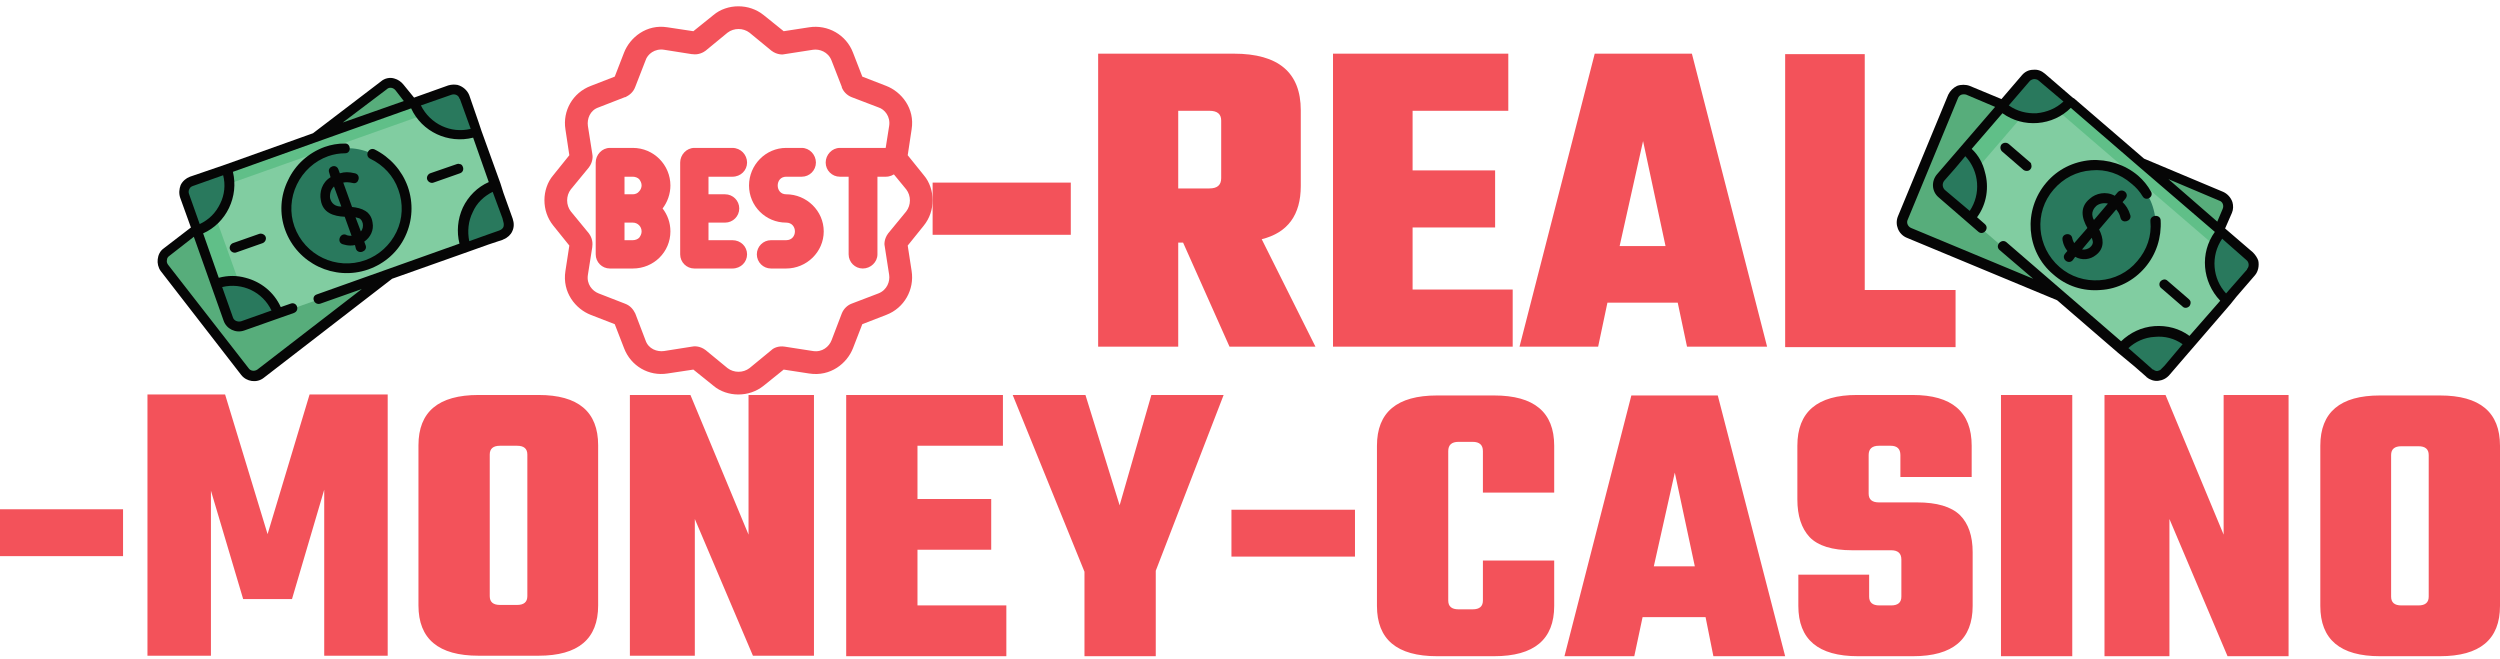 <svg version="1.2" xmlns="http://www.w3.org/2000/svg" viewBox="0 0 512 134" width="220" height="58">
	<title>svgexport-5 - 2023-12-07T111300</title>
	<style>
		.s0 { fill: #57ad7b } 
		.s1 { fill: #81cda1 } 
		.s2 { fill: #60bf88 } 
		.s3 { fill: #29795d } 
		.s4 { fill: #060606 } 
		.s5 { fill: #f3525a } 
	</style>
	<g id="Layer">
		<path id="Layer" class="s0" d="m456.1 42.7l-10.3 24.9c-0.5 1.2-1.8 1.7-3 1.2l-51.9-21.6c-1.2-0.5-1.7-1.8-1.2-3l10.3-24.9c0.5-1.2 1.8-1.7 3-1.2l51.9 21.6c1.1 0.5 1.7 1.8 1.2 3z"/>
		<path id="Layer" class="s1" d="m461 55.3l-17.5 20.4c-0.8 1-2.3 1.1-3.3 0.2l-42.6-36.6c-1-0.9-1.1-2.3-0.3-3.3l17.6-20.4c0.8-1 2.3-1.1 3.2-0.3l42.7 36.7c0.9 0.8 1 2.3 0.2 3.3z"/>
		<path id="Layer" class="s2" d="m414.9 15.6l-17.6 20.4c-0.8 1-0.7 2.4 0.3 3.3l1.6 1.4 17.1-19.9c0.8-1 2.3-1.1 3.3-0.2l40.9 35.2 0.5-0.5c0.8-1 0.7-2.5-0.2-3.3l-42.7-36.7c-0.9-0.8-2.4-0.7-3.2 0.3z"/>
		<path id="Layer" class="s3" d="m441.2 43c1.5 6.7-2.8 13.2-9.4 14.7-6.7 1.4-13.2-2.8-14.6-9.5-1.5-6.6 2.8-13.2 9.4-14.6 6.6-1.5 13.2 2.8 14.6 9.4z"/>
		<path id="Layer" class="s3" d="m434.4 70.9c3.6-4.2 9.9-4.7 14.1-1.1l-5 5.9c-0.8 1-2.3 1.1-3.3 0.2z"/>
		<path id="Layer" class="s3" d="m456 61.1c-4.2-3.6-4.7-9.9-1.1-14.1l5.9 5c0.9 0.8 1 2.3 0.2 3.3z"/>
		<path id="Layer" class="s3" d="m424 20.3c-3.6 4.2-10 4.7-14.1 1.1l5-5.8c0.8-1 2.3-1.1 3.2-0.3z"/>
		<path id="Layer" class="s3" d="m402.3 30.2c4.2 3.6 4.7 9.9 1.1 14.1l-5.8-5.1c-1-0.8-1.1-2.2-0.3-3.2z"/>
		<path id="Layer" fill-rule="evenodd" class="s4" d="m403.4 17.1l6.5 2.7 4.2-4.9q0 0 0 0c0.6-0.7 1.4-1.1 2.3-1.1 0.9-0.1 1.7 0.2 2.4 0.8l5.8 5q0 0 0.1 0l14.4 12.4 16.2 6.8c0.9 0.4 1.6 1.2 1.9 2.1 0.2 0.7 0.2 1.5-0.1 2.2l-1.4 3.2 5.7 4.9q0 0 0 0c0.5 0.5 0.9 1.1 1.1 1.7 0.2 1 0 2.2-0.7 3l-3.8 4.4-1.2 1.5q0 0 0 0l-7.5 8.7-1.3 1.5-3.7 4.3q0 0 0 0c-0.6 0.7-1.4 1.1-2.3 1.2-0.8 0.1-1.7-0.2-2.3-0.7q-0.1 0-0.1-0.1l-2.4-2.1-3.5-2.9q0 0 0 0l-12.4-10.7-30.8-12.8c-1.7-0.7-2.5-2.7-1.8-4.4l10.3-24.9c0.4-0.8 1-1.4 1.8-1.8 0.8-0.3 1.8-0.3 2.6 0zm32.5 53.7l3.3 2.9 1.7 1.5q0 0 0.1 0 0.4 0.3 0.8 0.3c0.4-0.1 0.7-0.2 0.9-0.5l0.6-0.6 3.7-4.4c-1.7-1.2-3.7-1.7-5.7-1.5-2.1 0.1-4 1-5.4 2.3zm19.2-22.4c-2.4 3.5-2 8.2 0.8 11.2l4.3-4.9v-0.1c0.5-0.5 0.4-1.4-0.1-1.8zm-11-12.2l10 8.7 1.1-2.6c0.3-0.7 0-1.5-0.7-1.7zm-42.4-17.3c-0.3 0.1-0.6 0.4-0.7 0.7l-10.3 24.9c-0.3 0.6 0 1.4 0.7 1.7l25 10.4-6.9-5.9c-1-0.9 0.4-2.4 1.4-1.6l23.5 20.3c1.9-1.8 4.2-2.9 6.8-3.1 2.6-0.2 5.2 0.5 7.2 2l6.3-7.2c-3.7-3.9-4.2-9.8-1.1-14.1l-15.6-13.4q0 0 0 0l-13.9-12c-1.8 1.8-4.2 2.9-6.8 3.1-2.6 0.2-5.1-0.5-7.2-2l-6.3 7.3c1.4 1.3 2.3 3 2.7 4.7 0.9 3.1 0.4 6.6-1.6 9.3l1.6 1.4c1 0.9-0.3 2.4-1.3 1.6l-8.2-7.1c-1.4-1.2-1.5-3.3-0.3-4.7l11.9-13.8-5.9-2.5c-0.3-0.1-0.7-0.1-1 0zm20.9 1.4l-5.1-4.3c-0.2-0.2-0.6-0.3-0.9-0.3-0.3 0-0.7 0.2-0.9 0.4l-4.3 5c1.7 1.2 3.7 1.7 5.7 1.6 2.1-0.2 4-1 5.5-2.4zm-19.2 22.4c2.3-3.4 2-8.1-0.9-11.2l-2.1 2.5-2.2 2.5c-0.5 0.6-0.4 1.4 0.1 1.9z"/>
		<path id="Layer" class="s4" d="m420.5 55.7c2.7 2.4 6.1 3.5 9.7 3.2 3.5-0.2 6.8-1.9 9.1-4.6 2.3-2.7 3.4-6.1 3.2-9.7-0.1-1.3-2.2-1.1-2.1 0.2 0.3 3-0.7 5.9-2.7 8.2-1.9 2.3-4.7 3.7-7.7 3.9-3 0.2-5.9-0.7-8.2-2.7-4.7-4.1-5.3-11.2-1.2-15.9 2-2.3 4.7-3.7 7.7-3.9 3-0.3 5.9 0.7 8.2 2.7q1.4 1.1 2.3 2.6c0.7 1.2 2.4 0.1 1.7-1q-1-1.8-2.6-3.2c-2.7-2.3-6.2-3.4-9.7-3.2-3.6 0.3-6.8 1.9-9.1 4.6-4.8 5.6-4.2 14.1 1.4 18.8z"/>
		<path id="Layer" class="s4" d="m416 33.2q0-0.3-0.3-0.5l-4.3-3.7c-0.5-0.4-1.1-0.3-1.5 0.1-0.3 0.4-0.3 1 0.1 1.4l4.4 3.8c0.4 0.3 1.1 0.3 1.4-0.1 0.3-0.3 0.3-0.7 0.2-1z"/>
		<path id="Layer" class="s4" d="m442.6 58.5l4.4 3.8c0.4 0.4 1 0.3 1.4-0.1 0.2-0.3 0.3-0.6 0.2-1q-0.1-0.2-0.3-0.4l-4.4-3.8c-0.4-0.4-1-0.3-1.4 0.1-0.4 0.4-0.3 1.1 0.1 1.4z"/>
		<path id="Layer" fill-rule="evenodd" class="s4" d="m434.7 40.9c0.7 0.7 1.2 1.4 1.6 2.7 0.3 1.2-1.6 1.8-2 0.6-0.2-0.9-0.5-1.3-0.9-1.8l-3.5 4.1c0.9 1.8 1.2 3.8-0.6 5.2-1.2 1-2.9 1.2-4.3 0.4l-0.5 0.7c-0.9 1-2.4-0.3-1.6-1.3l0.5-0.6c-0.9-1.1-1-2.3-1-2.3-0.2-1.3 1.8-1.6 2-0.3 0 0 0.1 0.5 0.4 1l2.7-3.1c-1.2-2.1-1.6-4.3 0.5-6 1.2-1.1 3.3-1.6 5.1-0.6l0.6-0.7c0.9-1 2.5 0.2 1.6 1.3zm-6.3 7.3l-2 2.4c0.6 0.1 1.2-0.1 1.6-0.4 0.5-0.4 0.7-0.9 0.6-1.3q-0.1-0.3-0.2-0.7zm0.5-3.7l2.8-3.3c-0.9-0.2-1.8 0-2.4 0.5-0.3 0.3-1.3 1.3-0.5 2.8q0.1 0 0.1 0z"/>
	</g>
	<path id="Layer" fill-rule="evenodd" class="s5" d="m219.3 47.6h-28.3v-10.7h28.3zm23 1.6h-1v21.3h-16.4v-60h27.8q13.7 0 13.7 11.6v15.5q0 8.9-8 10.9l11 22h-17.6zm5.4-27h-6.4v15.9h6.4q2.4 0 2.4-2.1v-11.8q0-2-2.4-2zm41.6 23.9v12.7h20.5v11.7h-36.8v-60h35.9v11.7h-19.6v12.2h16.9v11.7zm72.6 24.4h-16.4l-1.9-9h-14.4l-1.9 9h-16.1l15.4-60h19.9zm-25.4-42.1l-4.8 21.5h9.4zm45.4-17.8v48.3h18.6v11.7h-34.9v-60z"/>
	<path id="Layer" fill-rule="evenodd" class="s5" d="m25.2 113.4h-25.2v-9.6h25.2zm18-13.4v33.8h-13v-53.5h15.9l8.7 28.6 8.6-28.6h16v53.5h-13v-34l-6.6 22.4h-10zm54.8-19.6h12.3q12.2 0 12.2 10.3v32.8q0 10.3-12.2 10.3h-12.3q-12.3 0-12.3-10.3v-32.8q0-10.3 12.3-10.3zm10 41.2v-29q0-1.8-2.1-1.8h-3.5q-2.1 0-2.1 1.8v29q0 1.8 2.1 1.8h3.5q2.1 0 2.1-1.8zm45.3-12.6v-28.6h13.4v53.4h-12.5l-11.9-28v28h-13.3v-53.4h12.4zm34.6 3.1v11.4h18.2v10.4h-32.8v-53.5h32.1v10.4h-17.5v10.9h15.1v10.4zm48.8 4.3v17.5h-14.6v-17.3l-14.7-36.2h14.9l7 22.6 6.5-22.6h14.8zm40.8-2.9h-25.3v-9.6h25.3zm40.8-22.7v9.6h-14.6v-8.5q0-1.9-2.1-1.9h-2.9q-2.1 0-2.1 1.9v30.6q0 1.8 2.1 1.8h2.9q2.1 0 2.1-1.8v-8.2h14.6v9.3q0 10.3-12.3 10.3h-11.7q-12.3 0-12.3-10.3v-32.8q0-10.3 12.3-10.3h11.7q12.3 0 12.3 10.3zm47.3 43.1h-14.7l-1.6-8h-12.9l-1.7 8h-14.3l13.7-53.4h17.7zm-22.6-37.6l-4.3 19.2h8.4zm46.4 25.4v-7.6q0-1.9-2.1-1.9h-8q-6.1 0-8.7-2.7-2.5-2.7-2.5-7.7v-11q0-10.4 12.2-10.4h11.4q12.1 0 12.1 10.4v6.4h-14.6v-4.5q0-1.9-2-1.9h-2.4q-2.1 0-2.1 1.9v7.9q0 1.8 2.1 1.8h7.8q6.1 0 8.8 2.6 2.6 2.6 2.6 7.6v11q0 10.3-12.2 10.3h-11.3q-12.2 0-12.2-10.3v-6.4h14.5v4.5q0 1.8 2.1 1.8h2.4q2.1 0 2.1-1.8zm20.4 12.2v-53.5h14.6v53.5zm45.6-24.9v-28.6h13.3v53.5h-12.5l-11.9-28.1v28.1h-13.3v-53.5h12.5zm32-28.5h12.3q12.3 0 12.3 10.3v32.8q0 10.3-12.3 10.3h-12.3q-12.2 0-12.2-10.3v-32.8q0-10.3 12.2-10.3zm10 41.2v-29q0-1.8-2.1-1.8h-3.5q-2.1 0-2.1 1.8v29q0 1.8 2.1 1.8h3.5q2.1 0 2.1-1.8z"/>
	<g id="Layer">
		<path id="Layer" class="s5" d="m150 35.7c1.7 0 3-1.3 3-2.9 0-1.6-1.3-3-3-3h-7.8c-1.6 0-2.9 1.4-2.9 3v18.8c0 1.6 1.3 2.9 2.9 2.9h7.8c1.7 0 3-1.3 3-2.9 0-1.6-1.3-2.9-3-2.9h-4.9v-3.6h3.4c1.6 0 2.9-1.3 2.9-2.9 0-1.6-1.3-2.9-2.9-2.9h-3.4v-3.6z"/>
		<path id="Layer" class="s5" d="m161 39.3c-2.3 0-2.3-3.6 0-3.6h3.2c1.6 0 2.9-1.3 2.9-2.9 0-1.6-1.3-3-2.9-3h-3.2c-4.2 0-7.6 3.5-7.6 7.7 0 4.2 3.4 7.6 7.6 7.6 2.4 0 2.4 3.6 0 3.6h-3.1c-1.6 0-2.9 1.3-2.9 2.9 0 1.6 1.3 2.9 2.9 2.9h3.1c4.2 0 7.7-3.4 7.7-7.6 0-4.2-3.5-7.6-7.7-7.6z"/>
		<path id="Layer" fill-rule="evenodd" class="s5" d="m137.3 37.5c0 1.7-0.6 3.4-1.6 4.7 1 1.3 1.6 2.9 1.6 4.7 0 4.2-3.4 7.6-7.7 7.6h-4.7c-1.6 0-2.9-1.3-2.9-2.9v-18.8c0-1.6 1.3-3 2.9-3h4.7c4.3 0 7.7 3.5 7.7 7.7zm-5.9 9.4c0-1-0.8-1.8-1.8-1.8h-1.7v3.6h1.7c0.5 0 1-0.2 1.3-0.5 0.3-0.4 0.5-0.8 0.5-1.3zm0-9.4c0-0.5-0.2-0.9-0.5-1.3-0.3-0.3-0.8-0.5-1.3-0.5h-1.7v3.6h1.7c0.5 0 1-0.2 1.3-0.6 0.3-0.3 0.5-0.8 0.5-1.2z"/>
		<path id="Layer" class="s5" d="m181.4 29.8h-9.4c-1.6 0-2.9 1.4-2.9 3 0 1.6 1.3 2.9 2.9 2.9h1.8v15.9c0 1.6 1.3 2.9 2.9 2.9 1.6 0 3-1.3 3-2.9v-15.9h1.7c1.7 0 3-1.3 3-2.9 0-1.6-1.3-3-3-3z"/>
		<path id="Layer" fill-rule="evenodd" class="s5" d="m189.2 45.7l-3.3 4.1 0.8 5.2c0.6 3.8-1.5 7.6-5.2 9l-4.9 1.9-1.9 4.9c-1.2 3.1-4.6 5.9-9 5.2l-5.2-0.8-4.1 3.3c-1.5 1.2-3.3 1.8-5.2 1.8-1.8 0-3.7-0.6-5.1-1.8l-4.1-3.3-5.3 0.8c-3.8 0.6-7.5-1.5-8.9-5.2l-1.9-4.9-4.9-1.9c-3.1-1.2-5.9-4.6-5.2-9l0.8-5.2-3.3-4.1c-1.2-1.5-1.8-3.3-1.8-5.2 0-1.8 0.6-3.7 1.8-5.1l3.3-4.1-0.8-5.3c-0.6-3.8 1.5-7.5 5.2-8.9l4.9-1.9 1.9-4.9c1.2-3.1 4.6-5.9 8.9-5.2l5.3 0.8 4.1-3.3c1.4-1.2 3.3-1.8 5.1-1.8 1.9 0 3.7 0.6 5.2 1.8l4.1 3.3 5.2-0.8c3.8-0.6 7.6 1.5 9 5.2l1.9 4.9 4.9 1.9c3.1 1.2 5.9 4.6 5.2 8.9l-0.8 5.3 3.3 4.1c1.2 1.4 1.8 3.3 1.8 5.1 0 1.9-0.6 3.7-1.8 5.2zm-3.6-7.4l-3.7-4.5c-0.4-0.4-0.9-1.4-0.7-2.7q0-0.1 0-0.1l0.9-5.7c0.3-1.9-0.9-3.4-2.2-3.8l-5.5-2.1c-1-0.4-1.7-1.2-2-2q0 0 0-0.1l-2.1-5.4c-0.7-1.8-2.5-2.4-3.8-2.2l-5.8 0.9c-0.3 0.1-1.5 0.2-2.7-0.7q0 0 0 0l-4.5-3.7c-1.3-1-3.2-1-4.5 0l-4.5 3.7c-0.4 0.3-1.4 0.9-2.7 0.7q-0.1 0-0.1 0l-5.7-0.9c-1.9-0.3-3.4 0.9-3.8 2.2l-2.1 5.4c-0.4 1.1-1.2 1.7-2 2.1q-0.1 0-0.1 0l-5.4 2.1c-1.8 0.6-2.4 2.4-2.2 3.8l0.9 5.7c0.1 0.4 0.2 1.6-0.7 2.8q0 0 0 0l-3.7 4.5c-1 1.3-1 3.2 0 4.5l3.7 4.5c0.3 0.4 0.9 1.4 0.7 2.7q0 0 0 0.1l-0.9 5.7c-0.3 1.9 0.9 3.3 2.2 3.8l5.4 2.1c1.1 0.4 1.7 1.2 2.1 2q0 0 0 0l2.1 5.5c0.6 1.8 2.4 2.4 3.8 2.2l5.7-0.9c0.4-0.1 1.6-0.2 2.8 0.7q0 0 0 0l4.5 3.7c1.3 1 3.2 1 4.5 0l4.5-3.7c0.4-0.4 1.4-0.9 2.7-0.7q0 0 0 0l5.8 0.9c1.9 0.3 3.3-0.9 3.8-2.2l2.1-5.5c0.4-1 1.2-1.7 2-2q0 0 0 0l5.5-2.1c1.8-0.7 2.4-2.5 2.2-3.8l-0.9-5.8c-0.1-0.3-0.2-1.5 0.7-2.7q0 0 0 0l3.7-4.5c1-1.3 1-3.2 0-4.5z"/>
	</g>
	<g id="Layer">
		<path id="Layer" class="s0" d="m81.8 17.4l16.4 21.2c0.8 1 0.6 2.5-0.4 3.3l-44.4 34.2c-1 0.7-2.5 0.6-3.2-0.5l-16.5-21.2c-0.7-1-0.6-2.5 0.5-3.2l44.4-34.2c1-0.8 2.4-0.6 3.2 0.4z"/>
		<path id="Layer" class="s1" d="m95.1 19.4l9 25.3c0.4 1.2-0.2 2.5-1.4 2.9l-52.9 18.7c-1.2 0.5-2.5-0.2-2.9-1.4l-9-25.3c-0.5-1.2 0.2-2.5 1.4-2.9l52.9-18.7c1.2-0.4 2.5 0.2 2.9 1.4z"/>
		<path id="Layer" class="s2" d="m37.9 39.6l9 25.3c0.4 1.2 1.7 1.9 2.9 1.4l2.1-0.7-8.8-24.6c-0.4-1.2 0.2-2.5 1.4-3l50.8-18-0.2-0.6c-0.4-1.2-1.7-1.8-2.9-1.4l-52.9 18.7c-1.2 0.4-1.9 1.7-1.4 2.9z"/>
		<path id="Layer" class="s3" d="m74.7 30.4c6.5 2.1 10.1 9 8 15.5-2 6.4-9 10-15.4 7.9-6.5-2-10.1-8.9-8-15.4 2-6.4 8.9-10 15.4-8z"/>
		<path id="Layer" class="s3" d="m95.4 50.2c-1.8-5.2 0.9-10.9 6.1-12.8l2.6 7.3c0.4 1.2-0.2 2.5-1.4 2.9z"/>
		<path id="Layer" class="s3" d="m97.7 26.6c-5.2 1.8-11-0.9-12.8-6.1l7.3-2.5c1.2-0.4 2.5 0.2 2.9 1.4z"/>
		<path id="Layer" class="s3" d="m46.5 34.1c1.9 5.2-0.9 10.9-6.1 12.8l-2.5-7.3c-0.5-1.2 0.2-2.5 1.4-2.9z"/>
		<path id="Layer" class="s3" d="m44.3 57.7c5.2-1.8 10.9 0.9 12.8 6.1l-7.3 2.5c-1.2 0.5-2.5-0.2-2.9-1.4z"/>
		<path id="Layer" fill-rule="evenodd" class="s4" d="m33.5 50.4l5.6-4.3-2.2-6.1q0 0 0 0c-0.3-0.9-0.2-1.8 0.1-2.6 0.4-0.8 1.1-1.4 1.9-1.7l7.3-2.5q0 0 0 0l17.9-6.4 13.9-10.6c0.8-0.7 1.9-0.9 2.8-0.6 0.7 0.2 1.3 0.6 1.8 1.2l2.2 2.7 7-2.5q0 0 0 0c0.7-0.2 1.3-0.2 1.9-0.1 1.1 0.3 2 1.1 2.4 2.1l1.9 5.5 0.6 1.8q0 0 0 0l3.9 10.8 0.6 1.9 1.9 5.3q0 0 0 0c0.3 0.9 0.3 1.8-0.1 2.6-0.3 0.7-1 1.3-1.7 1.6q-0.1 0-0.2 0.1l-3 1-4.2 1.5q0 0 0 0l-15.5 5.5-26.3 20.3c-1.4 1.1-3.5 0.8-4.6-0.6l-16.5-21.3c-0.5-0.7-0.7-1.6-0.6-2.4 0.1-0.9 0.5-1.7 1.2-2.2zm62.6-1.5l4.2-1.5 2-0.7q0.1-0.1 0.2-0.1 0.4-0.2 0.6-0.6c0.1-0.3 0.1-0.7 0-1l-0.2-0.8-2-5.4c-1.8 0.9-3.3 2.3-4.1 4.2-0.9 1.8-1.1 3.9-0.7 5.9zm-9.9-27.8c1.9 3.8 6.1 5.8 10.2 4.8l-2.2-6.1-0.1-0.1c-0.2-0.7-0.9-1-1.6-0.8zm-16 3.5l12.5-4.4-1.7-2.2c-0.5-0.6-1.3-0.7-1.8-0.2zm-36 28.1c-0.1 0.4 0 0.7 0.2 1l16.5 21.2c0.4 0.6 1.2 0.7 1.8 0.3l21.4-16.5-8.5 3c-1.3 0.4-2-1.5-0.7-1.9l29.2-10.4c-0.6-2.4-0.4-5 0.7-7.4 1.1-2.3 3-4.2 5.3-5.2l-3.2-9.1c-5.1 1.3-10.5-1.2-12.7-6l-19.4 6.9q0 0 0 0l-17.1 6.1c0.6 2.5 0.3 5.1-0.8 7.4-1.1 2.3-3 4.2-5.3 5.2l3.2 9.1c1.9-0.5 3.7-0.5 5.5 0 3.1 0.8 5.8 2.9 7.2 6l2-0.7c1.3-0.5 2 1.4 0.7 1.9l-10.2 3.6c-1.7 0.6-3.6-0.3-4.2-2l-6.1-17.2-5 3.9c-0.3 0.2-0.5 0.5-0.5 0.8zm11.5-17.3l-6.2 2.2c-0.3 0.1-0.6 0.3-0.7 0.6-0.2 0.3-0.2 0.7-0.1 1l2.2 6.2c1.9-0.9 3.3-2.3 4.2-4.2 0.9-1.8 1.1-3.9 0.6-5.8zm9.9 27.7c-1.8-3.8-6-5.8-10.1-4.8l1.1 3.1 1.1 3.1c0.2 0.7 1 1 1.7 0.8z"/>
		<path id="Layer" class="s4" d="m75.4 54.7c3.4-1.2 6.1-3.6 7.6-6.8 1.5-3.2 1.7-6.8 0.5-10.2-1.2-3.3-3.6-6-6.8-7.6-1.2-0.5-2.1 1.3-0.9 1.9 2.7 1.3 4.8 3.5 5.8 6.4 1 2.8 0.9 5.9-0.4 8.6-1.3 2.7-3.6 4.8-6.4 5.8-5.9 2.1-12.4-1-14.5-6.9-1-2.8-0.8-5.9 0.5-8.6 1.3-2.7 3.6-4.8 6.4-5.8q1.7-0.6 3.5-0.6c1.3 0 1.2-2.1-0.1-2q-2.1 0-4.1 0.7c-3.3 1.2-6 3.6-7.5 6.8-1.6 3.2-1.8 6.9-0.6 10.2 2.5 6.9 10.1 10.5 17 8.1z"/>
		<path id="Layer" class="s4" d="m53.7 47.4q-0.3-0.1-0.6 0l-5.4 1.9c-0.5 0.2-0.8 0.8-0.6 1.3 0.2 0.5 0.8 0.8 1.3 0.6l5.4-1.9c0.5-0.2 0.8-0.8 0.6-1.3-0.1-0.3-0.4-0.5-0.7-0.6z"/>
		<path id="Layer" class="s4" d="m88.8 36.9l5.4-1.9c0.6-0.2 0.8-0.8 0.6-1.3-0.1-0.3-0.3-0.6-0.7-0.6q-0.2-0.1-0.5 0l-5.5 1.9c-0.5 0.2-0.8 0.8-0.6 1.3 0.2 0.5 0.8 0.8 1.3 0.6z"/>
		<path id="Layer" fill-rule="evenodd" class="s4" d="m69.6 35c1-0.3 1.8-0.3 3.1 0 1.3 0.3 0.8 2.3-0.4 2-0.9-0.2-1.4-0.2-2-0.1l1.8 5c2 0.2 3.9 0.9 4.2 3.2 0.3 1.5-0.4 3-1.7 3.9l0.3 0.8c0.4 1.2-1.5 1.9-2 0.7l-0.2-0.8c-1.4 0.3-2.5-0.2-2.6-0.2-1.2-0.5-0.4-2.4 0.8-1.9 0.1 0.1 0.5 0.2 1.1 0.2l-1.4-3.9c-2.3-0.1-4.5-0.8-4.9-3.4-0.3-1.6 0.2-3.6 2-4.7l-0.3-1c-0.4-1.1 1.4-1.9 1.9-0.6zm3.2 9l1.1 2.9c0.4-0.4 0.5-1.1 0.4-1.6-0.1-0.5-0.4-1-0.8-1.1q-0.3-0.1-0.7-0.2zm-2.9-2.2l-1.5-4.1c-0.7 0.7-0.9 1.6-0.8 2.4 0.1 0.4 0.5 1.7 2.2 1.7q0 0 0.1 0z"/>
	</g>
</svg>